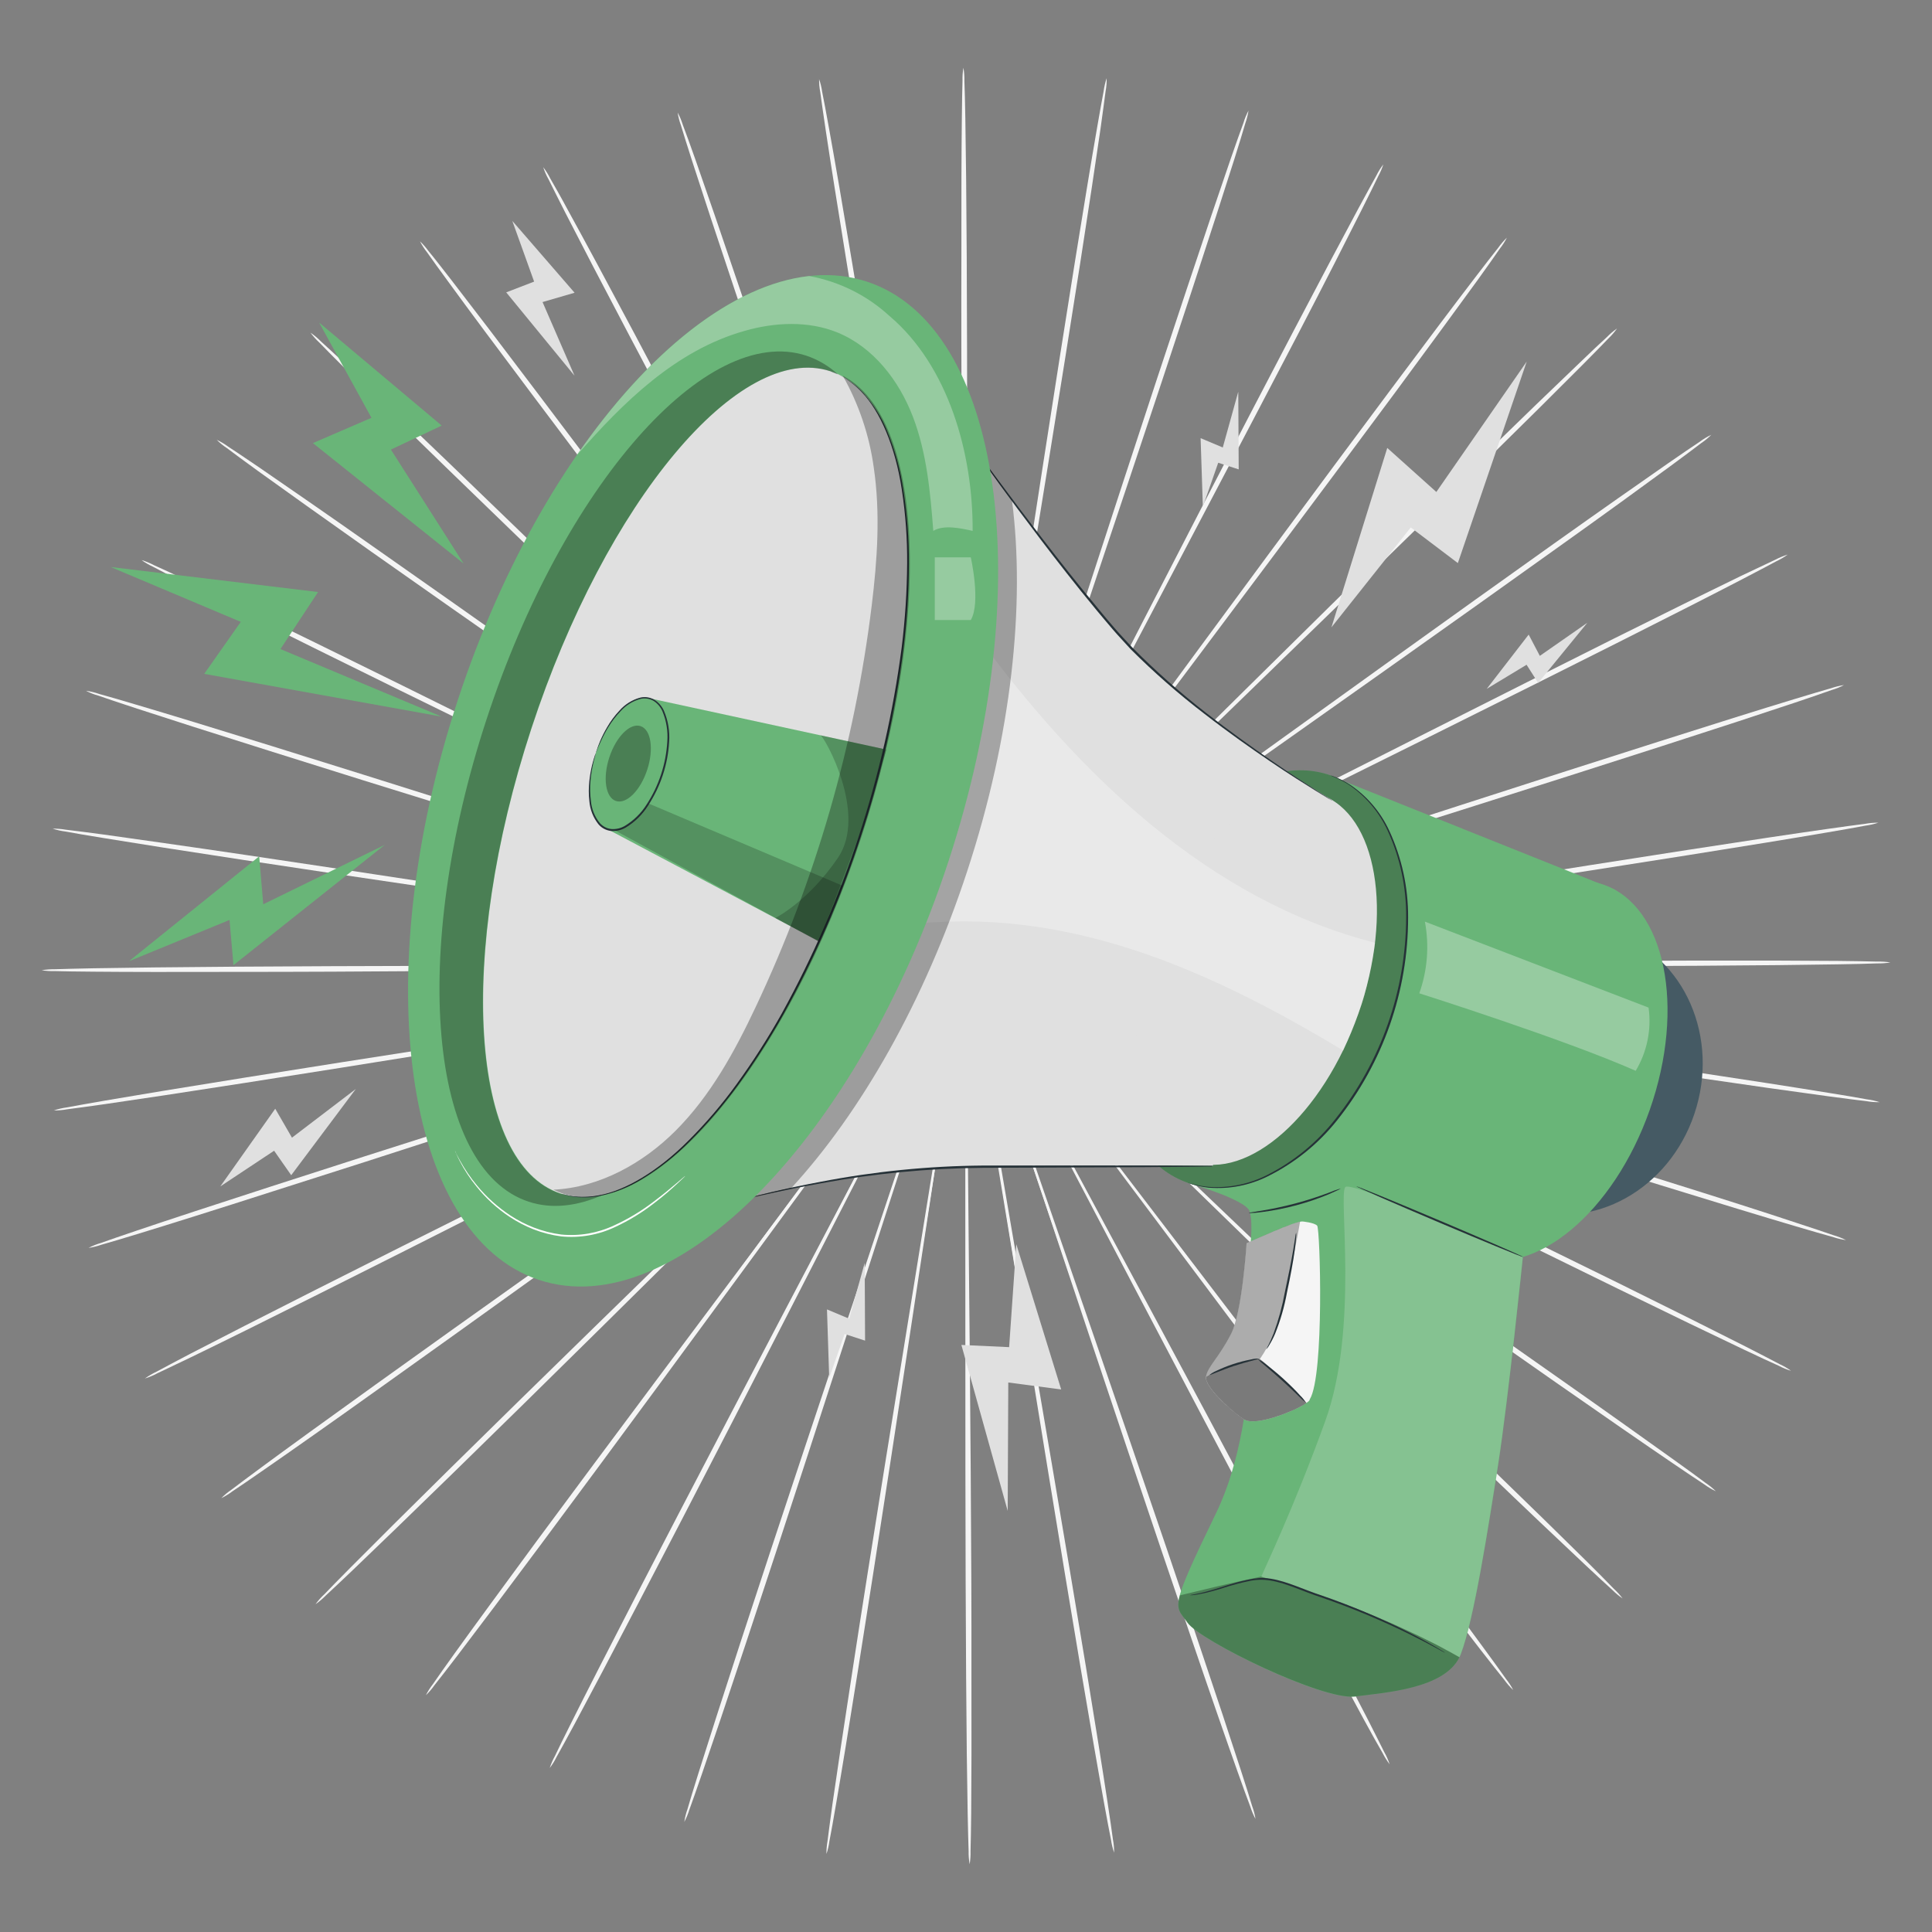 <svg width="67" height="67" viewBox="0 0 67 67" fill="none" xmlns="http://www.w3.org/2000/svg">
<rect x="0" y="0" width="67" height="67" fill="#808080" stroke="none"/>
<path d="M24.366 33.592L40.58 33.441L45.492 33.418H46.832H47.179C47.218 33.416 47.258 33.416 47.297 33.418C47.258 33.425 47.218 33.427 47.179 33.426L46.832 33.434L45.492 33.45L40.58 33.477L24.366 33.487C18.038 33.487 12.306 33.495 8.161 33.524C6.087 33.539 4.409 33.558 3.248 33.579C2.668 33.59 2.218 33.602 1.908 33.612C1.753 33.61 1.597 33.622 1.443 33.647C1.598 33.672 1.754 33.681 1.91 33.677C2.215 33.685 2.666 33.693 3.25 33.697C4.409 33.708 6.088 33.71 8.162 33.704C12.309 33.706 18.039 33.657 24.366 33.592Z" fill="#F5F5F5"/>
<path d="M24.493 34.981L40.482 32.382L45.331 31.624L46.651 31.426L46.994 31.379C47.033 31.371 47.073 31.367 47.113 31.367C47.075 31.378 47.036 31.387 46.997 31.392L46.655 31.454L45.339 31.671L40.49 32.428L24.478 34.886C18.224 35.844 12.568 36.716 8.476 37.373C6.43 37.7 4.775 37.973 3.633 38.169C3.061 38.268 2.619 38.347 2.318 38.404C2.164 38.425 2.012 38.46 1.864 38.509C2.02 38.511 2.176 38.497 2.329 38.469C2.632 38.431 3.078 38.37 3.652 38.288C4.8 38.123 6.458 37.872 8.507 37.552C12.596 36.914 18.254 36 24.493 34.981Z" fill="#F5F5F5"/>
<path d="M24.839 36.333L40.207 31.318L44.872 29.822L46.144 29.42L46.475 29.32C46.512 29.307 46.551 29.298 46.59 29.291C46.555 29.309 46.518 29.323 46.48 29.334L46.152 29.447L44.887 29.863L40.224 31.364L24.814 36.24C18.797 38.139 13.35 39.866 9.414 41.141C7.447 41.777 5.857 42.3 4.76 42.67C4.212 42.855 3.788 43.001 3.501 43.104C3.352 43.147 3.207 43.205 3.069 43.277C3.223 43.254 3.375 43.216 3.522 43.165C3.816 43.082 4.246 42.954 4.799 42.785C5.906 42.446 7.503 41.945 9.475 41.311C13.41 40.066 18.843 38.294 24.839 36.333Z" fill="#F5F5F5"/>
<path d="M25.402 37.614L39.767 30.312L44.132 28.12L45.323 27.533L45.635 27.384C45.669 27.366 45.705 27.35 45.742 27.337C45.71 27.359 45.676 27.379 45.642 27.396L45.336 27.557L44.154 28.163L39.797 30.358L25.363 37.532C19.729 40.327 14.63 42.867 10.95 44.727C9.109 45.657 7.625 46.415 6.601 46.947C6.09 47.215 5.694 47.423 5.428 47.569C5.287 47.635 5.153 47.714 5.026 47.805C5.175 47.759 5.318 47.699 5.455 47.625C5.731 47.491 6.136 47.305 6.654 47.053C7.693 46.55 9.188 45.811 11.032 44.887C14.719 43.044 19.798 40.468 25.402 37.614Z" fill="#F5F5F5"/>
<path d="M26.165 38.793L39.179 29.398L43.137 26.571L44.218 25.81L44.502 25.614C44.533 25.591 44.567 25.57 44.602 25.553C44.573 25.579 44.542 25.604 44.51 25.626L44.236 25.831L43.164 26.609L39.208 29.44L26.107 38.718C20.989 42.336 16.362 45.618 13.027 48.015C11.359 49.212 10.014 50.187 9.089 50.869C8.627 51.21 8.269 51.476 8.029 51.66C7.901 51.747 7.783 51.845 7.674 51.955C7.813 51.887 7.945 51.806 8.069 51.712C8.321 51.545 8.69 51.293 9.161 50.965C10.106 50.311 11.465 49.356 13.137 48.161C16.48 45.78 21.089 42.464 26.165 38.793Z" fill="#F5F5F5"/>
<path d="M27.107 39.841L38.457 28.595L41.914 25.203L42.861 24.288L43.111 24.052C43.138 24.024 43.167 23.998 43.199 23.976C43.175 24.006 43.148 24.035 43.12 24.063L42.882 24.307L41.944 25.236L38.488 28.631L27.031 39.777C22.556 44.124 18.51 48.066 15.598 50.938C14.143 52.373 12.969 53.54 12.165 54.352C11.763 54.754 11.453 55.076 11.246 55.29C11.133 55.394 11.031 55.51 10.941 55.634C11.068 55.546 11.185 55.446 11.293 55.336C11.515 55.132 11.838 54.826 12.252 54.432C13.08 53.642 14.269 52.491 15.736 51.061C18.664 48.207 22.68 44.235 27.107 39.841Z" fill="#F5F5F5"/>
<path d="M28.207 40.736L37.621 27.911L40.494 24.037L41.284 22.991L41.491 22.723C41.515 22.691 41.54 22.661 41.566 22.633C41.549 22.668 41.528 22.7 41.503 22.731L41.305 23.008C41.127 23.255 40.867 23.61 40.533 24.068L37.664 27.943C35.221 31.206 31.853 35.715 28.13 40.685C24.408 45.655 21.039 50.162 18.616 53.438C17.41 55.077 16.436 56.406 15.771 57.331C15.439 57.793 15.184 58.154 15.014 58.403C14.92 58.523 14.838 58.652 14.769 58.789C14.88 58.683 14.98 58.566 15.068 58.44C15.255 58.206 15.526 57.856 15.872 57.403C16.563 56.497 17.554 55.18 18.769 53.547C21.205 50.274 24.536 45.744 28.207 40.736Z" fill="#F5F5F5"/>
<path d="M29.432 41.452L36.668 27.352C37.606 25.555 38.357 24.102 38.881 23.091C39.149 22.593 39.352 22.204 39.492 21.936L39.656 21.637C39.673 21.603 39.693 21.57 39.715 21.538C39.703 21.575 39.687 21.61 39.668 21.644C39.633 21.716 39.582 21.818 39.518 21.948C39.384 22.216 39.181 22.61 38.926 23.113L36.713 27.377L29.343 41.406C26.464 46.882 23.864 51.843 22.004 55.447C21.074 57.248 20.328 58.71 19.821 59.724C19.567 60.231 19.372 60.626 19.245 60.895C19.171 61.028 19.111 61.168 19.064 61.313C19.157 61.192 19.237 61.062 19.304 60.925C19.451 60.663 19.662 60.278 19.931 59.778C20.467 58.778 21.235 57.327 22.172 55.529C24.052 51.939 26.612 46.956 29.432 41.452Z" fill="#F5F5F5"/>
<path d="M30.761 41.971C32.658 36.102 34.379 30.792 35.623 26.942L37.115 22.394L37.532 21.161C37.58 21.027 37.618 20.918 37.643 20.841C37.655 20.804 37.67 20.768 37.688 20.734C37.68 20.772 37.67 20.81 37.658 20.846C37.634 20.923 37.602 21.03 37.559 21.169C37.466 21.457 37.334 21.874 37.157 22.409C36.803 23.488 36.294 25.041 35.664 26.965C34.382 30.803 32.614 36.098 30.66 41.95C28.707 47.802 26.938 53.096 25.685 56.938C25.058 58.86 24.558 60.422 24.221 61.494C24.052 62.03 23.924 62.453 23.841 62.74C23.79 62.883 23.753 63.031 23.731 63.181C23.803 63.046 23.861 62.905 23.906 62.759C24.007 62.48 24.155 62.066 24.338 61.532C24.708 60.459 25.23 58.912 25.865 56.993C27.144 53.15 28.868 47.838 30.761 41.971Z" fill="#F5F5F5"/>
<path d="M32.16 42.282C33.085 36.196 33.922 30.689 34.529 26.697L35.27 21.976C35.361 21.422 35.432 20.992 35.482 20.695C35.507 20.552 35.528 20.442 35.541 20.363C35.546 20.324 35.555 20.287 35.566 20.25C35.566 20.288 35.562 20.326 35.556 20.364C35.545 20.444 35.529 20.554 35.51 20.699C35.466 20.996 35.402 21.429 35.319 21.984C35.144 23.103 34.892 24.713 34.58 26.703C33.937 30.69 33.047 36.191 32.065 42.269C31.083 48.347 30.189 53.844 29.579 57.83C29.271 59.824 29.03 61.438 28.87 62.555C28.791 63.114 28.736 63.548 28.698 63.843C28.671 63.992 28.659 64.143 28.66 64.294C28.71 64.151 28.744 64.003 28.763 63.852C28.82 63.56 28.897 63.129 28.992 62.573C29.184 61.462 29.448 59.85 29.764 57.858C30.399 53.875 31.241 48.366 32.16 42.282Z" fill="#F5F5F5"/>
<path d="M33.587 42.378C33.531 36.226 33.479 30.658 33.441 26.622C33.433 24.612 33.425 22.98 33.421 21.848C33.421 21.288 33.421 20.851 33.421 20.551C33.421 20.404 33.421 20.293 33.421 20.213C33.418 20.174 33.418 20.136 33.421 20.098C33.427 20.136 33.43 20.174 33.429 20.213C33.429 20.293 33.429 20.404 33.437 20.551C33.437 20.851 33.447 21.288 33.453 21.848C33.453 22.98 33.467 24.609 33.476 26.622C33.476 30.658 33.476 36.226 33.476 42.378C33.476 48.53 33.476 54.095 33.504 58.127C33.517 60.137 33.536 61.773 33.558 62.9C33.568 63.464 33.581 63.902 33.591 64.198C33.588 64.35 33.6 64.502 33.627 64.651C33.651 64.502 33.661 64.35 33.657 64.198C33.666 63.901 33.674 63.464 33.68 62.9C33.69 61.773 33.694 60.141 33.689 58.126C33.696 54.095 33.649 48.526 33.587 42.378Z" fill="#F5F5F5"/>
<path d="M35.019 42.255C33.979 36.187 33.037 30.695 32.355 26.712C32.024 24.724 31.757 23.115 31.571 21.999C31.484 21.444 31.415 21.012 31.367 20.715C31.347 20.571 31.331 20.46 31.319 20.381C31.311 20.343 31.307 20.305 31.307 20.266C31.319 20.303 31.328 20.34 31.334 20.379L31.395 20.711C31.447 21.007 31.523 21.437 31.619 21.991C31.805 23.107 32.075 24.716 32.407 26.703C33.051 30.69 33.941 36.189 34.925 42.268C35.908 48.346 36.801 53.843 37.471 57.821C37.807 59.809 38.086 61.419 38.288 62.528C38.389 63.083 38.47 63.515 38.529 63.805C38.551 63.956 38.587 64.104 38.636 64.248C38.639 64.096 38.625 63.945 38.596 63.796C38.557 63.501 38.495 63.067 38.41 62.51C38.241 61.393 37.984 59.781 37.657 57.791C37 53.813 36.064 48.32 35.019 42.255Z" fill="#F5F5F5"/>
<path d="M36.409 41.918C34.399 36.083 32.578 30.805 31.259 26.978L29.722 22.444C29.545 21.908 29.409 21.495 29.314 21.208L29.212 20.885C29.198 20.849 29.188 20.812 29.181 20.774C29.199 20.808 29.214 20.843 29.225 20.88C29.253 20.956 29.291 21.062 29.34 21.199C29.44 21.484 29.584 21.897 29.769 22.429C30.135 23.501 30.66 25.05 31.31 26.962L36.314 41.942C38.264 47.791 40.038 53.085 41.347 56.911C41.999 58.825 42.537 60.37 42.916 61.435C43.106 61.971 43.256 62.381 43.362 62.66C43.408 62.805 43.467 62.945 43.539 63.079C43.517 62.929 43.479 62.782 43.425 62.639C43.341 62.354 43.208 61.935 43.034 61.397C42.687 60.325 42.172 58.768 41.526 56.853C40.24 53.028 38.424 47.747 36.409 41.918Z" fill="#F5F5F5"/>
<path d="M37.726 41.371L30.222 27.406C29.272 25.617 28.503 24.169 27.97 23.162C27.709 22.662 27.506 22.274 27.366 22.004C27.299 21.87 27.248 21.774 27.212 21.702C27.193 21.668 27.177 21.633 27.166 21.596C27.187 21.628 27.207 21.661 27.226 21.695L27.391 21.992L28.012 23.141L30.269 27.382C32.157 30.977 34.762 35.935 37.639 41.414C40.516 46.894 43.121 51.85 45.033 55.428C45.988 57.217 46.775 58.661 47.311 59.656C47.579 60.153 47.8 60.537 47.949 60.796C48.017 60.932 48.099 61.062 48.191 61.183C48.145 61.038 48.083 60.899 48.008 60.767C47.874 60.499 47.678 60.105 47.42 59.601C46.902 58.592 46.142 57.136 45.194 55.345C43.306 51.758 40.658 46.82 37.726 41.371Z" fill="#F5F5F5"/>
<path d="M38.941 40.632L29.284 27.977L26.377 24.128C26.038 23.674 25.776 23.324 25.595 23.076L25.394 22.8C25.37 22.769 25.349 22.737 25.329 22.704C25.358 22.73 25.383 22.76 25.406 22.792L25.616 23.06L26.42 24.1L29.331 27.947C31.774 31.21 35.144 35.712 38.869 40.686C42.594 45.66 45.963 50.16 48.426 53.404C49.657 55.026 50.66 56.334 51.36 57.233C51.71 57.683 51.985 58.03 52.174 58.263C52.263 58.388 52.364 58.504 52.477 58.609C52.407 58.473 52.323 58.344 52.227 58.224C52.054 57.979 51.796 57.621 51.459 57.162C50.789 56.244 49.801 54.923 48.577 53.296C46.125 50.042 42.715 45.567 38.941 40.632Z" fill="#F5F5F5"/>
<path d="M40.018 39.717L28.454 28.676L24.97 25.314L24.032 24.392L23.791 24.151C23.761 24.125 23.735 24.096 23.712 24.064C23.743 24.087 23.773 24.113 23.8 24.14L24.052 24.373L25.007 25.281L28.498 28.64L39.959 39.782C44.429 44.135 48.483 48.069 51.435 50.904C52.909 52.321 54.115 53.461 54.947 54.243C55.365 54.635 55.691 54.936 55.916 55.139C56.024 55.248 56.142 55.347 56.27 55.433C56.178 55.31 56.075 55.196 55.961 55.093C55.752 54.876 55.439 54.557 55.033 54.155C54.221 53.351 53.036 52.193 51.568 50.772C48.62 47.928 44.535 44.022 40.018 39.717Z" fill="#F5F5F5"/>
<path d="M40.94 38.65L27.749 29.492L23.765 26.698L22.693 25.93L22.415 25.728C22.383 25.705 22.352 25.681 22.323 25.654C22.358 25.672 22.392 25.692 22.423 25.716L22.709 25.908L23.793 26.666L27.779 29.457L40.883 38.726C45.995 42.344 50.63 45.624 53.999 47.972C55.684 49.147 57.052 50.093 58.003 50.739C58.477 51.062 58.849 51.311 59.102 51.476C59.228 51.569 59.362 51.649 59.504 51.715C59.394 51.606 59.273 51.509 59.145 51.424C58.904 51.242 58.544 50.979 58.073 50.643C57.135 49.973 55.787 49.007 54.108 47.829C50.751 45.459 46.094 42.219 40.94 38.65Z" fill="#F5F5F5"/>
<path d="M41.673 37.456L27.175 30.418L22.791 28.265L21.604 27.67L21.297 27.512C21.262 27.495 21.228 27.476 21.195 27.454C21.233 27.465 21.269 27.48 21.304 27.498L21.617 27.646L22.814 28.222L27.2 30.366L41.635 37.535C47.263 40.338 52.37 42.868 56.077 44.677C57.93 45.583 59.433 46.308 60.476 46.802C60.997 47.049 61.403 47.238 61.682 47.362C61.819 47.435 61.964 47.494 62.113 47.538C61.987 47.448 61.852 47.37 61.711 47.305C61.443 47.163 61.041 46.956 60.532 46.695C59.504 46.173 58.01 45.428 56.161 44.514C52.464 42.693 47.34 40.2 41.673 37.456Z" fill="#F5F5F5"/>
<path d="M42.21 36.166L26.747 31.431L22.07 29.973L20.801 29.571L20.472 29.463C20.434 29.452 20.398 29.438 20.362 29.42C20.362 29.42 20.401 29.428 20.476 29.448L20.81 29.544L22.086 29.932L26.764 31.386L42.174 36.258C48.189 38.165 53.639 39.883 57.592 41.103C59.568 41.713 61.171 42.201 62.282 42.529C62.836 42.693 63.268 42.817 63.563 42.898C63.71 42.948 63.861 42.984 64.016 43.005C63.877 42.935 63.732 42.878 63.583 42.836C63.295 42.736 62.87 42.593 62.319 42.414C61.231 42.051 59.63 41.54 57.661 40.924C53.714 39.687 48.251 38.009 42.21 36.166Z" fill="#F5F5F5"/>
<path d="M42.536 34.808L26.5 32.496L21.644 31.773L20.326 31.567L19.984 31.509C19.945 31.503 19.906 31.495 19.867 31.483C19.907 31.485 19.947 31.488 19.987 31.494L20.331 31.538L21.652 31.725L26.509 32.446L42.522 34.9C48.77 35.862 54.431 36.725 58.532 37.326C60.583 37.627 62.244 37.862 63.393 38.017C63.968 38.095 64.414 38.151 64.717 38.186C64.871 38.213 65.027 38.225 65.184 38.222C65.035 38.175 64.883 38.141 64.728 38.122C64.428 38.067 63.984 37.988 63.412 37.899C62.268 37.712 60.61 37.454 58.561 37.146C54.462 36.527 48.795 35.706 42.536 34.808Z" fill="#F5F5F5"/>
<path d="M42.633 33.418L26.419 33.552L21.506 33.568H20.166H19.819C19.779 33.57 19.739 33.568 19.7 33.562C19.739 33.56 19.779 33.56 19.819 33.562L20.166 33.554L21.506 33.539L26.423 33.5L42.637 33.509C48.964 33.519 54.697 33.517 58.841 33.492C60.916 33.48 62.593 33.462 63.754 33.442C64.334 33.433 64.784 33.422 65.094 33.41C65.249 33.413 65.405 33.402 65.559 33.377C65.404 33.352 65.248 33.343 65.092 33.347C64.787 33.338 64.337 33.33 63.752 33.324C62.593 33.314 60.914 33.308 58.84 33.312C54.688 33.32 48.959 33.366 42.633 33.418Z" fill="#F5F5F5"/>
<path d="M42.507 32.026L26.515 34.605L21.664 35.364L20.344 35.561L20 35.608C19.961 35.615 19.922 35.618 19.882 35.618C19.921 35.608 19.959 35.599 19.999 35.593L20.34 35.533L21.656 35.317L26.507 34.554L42.523 32.121C48.774 31.175 54.434 30.309 58.528 29.658C60.574 29.334 62.229 29.063 63.372 28.867C63.943 28.77 64.386 28.691 64.686 28.634C64.841 28.613 64.993 28.578 65.141 28.53C64.985 28.529 64.829 28.542 64.676 28.57C64.371 28.608 63.925 28.668 63.352 28.75C62.205 28.913 60.546 29.161 58.497 29.479C54.402 30.111 48.748 31.018 42.507 32.026Z" fill="#F5F5F5"/>
<path d="M42.162 30.678L26.787 35.673L22.12 37.165L20.848 37.56L20.516 37.659C20.479 37.672 20.441 37.682 20.402 37.689C20.437 37.672 20.474 37.657 20.512 37.646L20.84 37.535L22.109 37.118L26.775 35.624L42.192 30.766C48.212 28.876 53.661 27.155 57.602 25.885C59.57 25.251 61.161 24.731 62.258 24.363C62.806 24.179 63.231 24.033 63.518 23.93C63.667 23.887 63.812 23.829 63.949 23.757C63.795 23.78 63.644 23.817 63.496 23.868C63.203 23.951 62.773 24.078 62.219 24.247C61.111 24.584 59.514 25.083 57.543 25.711C53.599 26.962 48.16 28.723 42.162 30.678Z" fill="#F5F5F5"/>
<path d="M41.601 29.397L27.227 36.68L22.86 38.867L21.668 39.453L21.355 39.601C21.321 39.62 21.284 39.636 21.247 39.648C21.279 39.626 21.313 39.606 21.349 39.589L21.655 39.428L22.837 38.825L27.202 36.636L41.644 29.48C47.284 26.692 52.386 24.158 56.068 22.303C57.909 21.376 59.397 20.619 60.42 20.087C60.932 19.819 61.327 19.613 61.594 19.468C61.735 19.402 61.87 19.323 61.996 19.232C61.848 19.278 61.704 19.338 61.566 19.41C61.29 19.538 60.885 19.73 60.36 19.981C59.322 20.483 57.823 21.222 55.978 22.141C52.292 23.986 47.209 26.55 41.601 29.397Z" fill="#F5F5F5"/>
<path d="M40.841 28.216L27.815 37.596L23.852 40.418L22.77 41.178L22.486 41.373C22.454 41.396 22.421 41.417 22.386 41.434C22.415 41.407 22.445 41.383 22.478 41.36L22.754 41.155L23.826 40.38L27.785 37.553L40.897 28.291C46.019 24.68 50.651 21.402 53.989 19.011C55.659 17.822 57.005 16.841 57.931 16.162C58.394 15.821 58.751 15.555 58.991 15.371C59.119 15.285 59.238 15.187 59.348 15.078C59.206 15.144 59.071 15.225 58.946 15.319C58.692 15.486 58.324 15.738 57.851 16.065C56.913 16.719 55.546 17.673 53.872 18.864C50.529 21.242 45.922 24.553 40.841 28.216Z" fill="#F5F5F5"/>
<path d="M39.9 27.167L28.533 38.399L25.072 41.787L24.123 42.702L23.874 42.936C23.847 42.965 23.817 42.99 23.785 43.013C23.809 42.983 23.835 42.954 23.863 42.927L24.104 42.683L25.042 41.755L28.502 38.364L39.974 27.232C44.455 22.89 48.506 18.953 51.42 16.085C52.878 14.652 54.053 13.486 54.859 12.675C55.261 12.273 55.572 11.952 55.779 11.737C55.89 11.631 55.99 11.515 56.078 11.39C55.952 11.478 55.834 11.578 55.727 11.689C55.505 11.893 55.18 12.194 54.766 12.596C53.937 13.385 52.747 14.535 51.282 15.962C48.354 18.812 44.333 22.78 39.9 27.167Z" fill="#F5F5F5"/>
<path d="M38.8 26.272L29.369 39.087L26.492 42.955L25.702 44.002L25.493 44.27C25.471 44.302 25.446 44.331 25.418 44.358C25.437 44.325 25.459 44.292 25.482 44.262L25.679 43.984L26.453 42.926L29.328 39.054L38.878 26.325C42.61 21.358 45.98 16.856 48.403 13.584C49.609 11.946 50.587 10.618 51.253 9.698C51.585 9.235 51.841 8.875 52.011 8.626C52.106 8.506 52.188 8.377 52.258 8.241C52.148 8.348 52.047 8.464 51.959 8.59C51.771 8.824 51.501 9.174 51.155 9.625C50.462 10.53 49.471 11.847 48.254 13.478C45.815 16.741 42.476 21.267 38.8 26.272Z" fill="#F5F5F5"/>
<path d="M37.577 25.554L30.323 39.644L28.103 43.903L27.491 45.056L27.329 45.355C27.312 45.39 27.292 45.423 27.268 45.455C27.281 45.418 27.296 45.382 27.315 45.349L27.471 45.044L28.066 43.881C28.591 42.872 29.347 41.417 30.282 39.621C32.161 36.029 34.778 31.072 37.655 25.594C40.532 20.116 43.149 15.165 45.025 11.565C45.963 9.764 46.705 8.303 47.214 7.29C47.469 6.783 47.663 6.388 47.792 6.119C47.865 5.985 47.926 5.845 47.973 5.701C47.879 5.822 47.798 5.952 47.731 6.089C47.585 6.357 47.372 6.737 47.104 7.236C46.568 8.235 45.798 9.684 44.857 11.481C42.97 15.074 40.403 20.052 37.577 25.554Z" fill="#F5F5F5"/>
<path d="M36.246 25.031C34.339 30.898 32.614 36.207 31.363 40.055C30.73 41.971 30.217 43.523 29.861 44.601C29.68 45.137 29.539 45.548 29.443 45.835L29.33 46.154C29.319 46.19 29.304 46.226 29.287 46.261C29.293 46.223 29.302 46.186 29.315 46.15L29.416 45.825C29.508 45.539 29.642 45.122 29.818 44.586L31.313 40.039C32.6 36.203 34.375 30.91 36.336 25.059C38.296 19.209 40.073 13.92 41.331 10.078C41.961 8.158 42.462 6.601 42.805 5.522C42.974 4.986 43.103 4.564 43.186 4.277C43.237 4.134 43.274 3.987 43.297 3.836C43.225 3.971 43.166 4.112 43.123 4.259C43.02 4.537 42.872 4.951 42.687 5.486C42.317 6.558 41.793 8.104 41.156 10.022C39.876 13.858 38.146 19.162 36.246 25.031Z" fill="#F5F5F5"/>
<path d="M34.85 24.719C33.912 30.804 33.073 36.311 32.462 40.303C32.146 42.292 31.892 43.903 31.715 45.021C31.622 45.575 31.55 46.005 31.502 46.303C31.475 46.446 31.456 46.557 31.441 46.636C31.437 46.674 31.428 46.712 31.416 46.749C31.416 46.71 31.42 46.672 31.427 46.633C31.437 46.554 31.453 46.443 31.473 46.298C31.518 46.001 31.582 45.569 31.665 45.015C31.842 43.896 32.096 42.285 32.41 40.295C33.06 36.309 33.955 30.811 34.945 24.734C35.936 18.657 36.831 13.16 37.453 9.174C37.762 7.181 38.006 5.568 38.167 4.45C38.246 3.893 38.301 3.459 38.341 3.164C38.369 3.015 38.382 2.863 38.378 2.711C38.33 2.855 38.295 3.003 38.275 3.153C38.219 3.445 38.141 3.877 38.045 4.433C37.852 5.545 37.585 7.156 37.266 9.147C36.627 13.132 35.778 18.637 34.85 24.719Z" fill="#F5F5F5"/>
<path d="M33.42 24.624C33.468 30.776 33.513 36.342 33.545 40.378C33.552 42.388 33.557 44.02 33.56 45.153C33.56 45.713 33.56 46.15 33.56 46.451C33.56 46.596 33.56 46.709 33.56 46.788C33.563 46.826 33.563 46.864 33.56 46.903C33.553 46.865 33.551 46.827 33.552 46.789C33.552 46.709 33.552 46.596 33.545 46.451C33.545 46.15 33.537 45.713 33.53 45.153C33.53 44.02 33.521 42.391 33.513 40.378C33.513 36.342 33.525 30.774 33.533 24.623C33.541 18.471 33.548 12.906 33.525 8.874C33.514 6.864 33.497 5.227 33.477 4.101C33.467 3.536 33.456 3.098 33.444 2.802C33.448 2.65 33.436 2.499 33.411 2.349C33.385 2.499 33.374 2.65 33.379 2.802C33.369 3.1 33.361 3.536 33.356 4.101C33.343 5.227 33.337 6.86 33.34 8.875C33.327 12.906 33.364 18.475 33.42 24.624Z" fill="#F5F5F5"/>
<path d="M31.992 24.743C33.025 30.814 33.959 36.306 34.636 40.287C34.964 42.276 35.229 43.884 35.413 45.002C35.5 45.556 35.568 45.988 35.615 46.285C35.635 46.43 35.651 46.54 35.663 46.62C35.675 46.701 35.677 46.734 35.675 46.734C35.663 46.698 35.654 46.66 35.649 46.622L35.587 46.289C35.536 45.993 35.461 45.563 35.364 45.01C35.18 43.892 34.913 42.284 34.585 40.295C33.944 36.309 33.062 30.807 32.087 24.729C31.111 18.65 30.23 13.151 29.562 9.173C29.23 7.183 28.953 5.573 28.752 4.464C28.652 3.908 28.571 3.478 28.512 3.185C28.491 3.035 28.456 2.888 28.406 2.745C28.404 2.896 28.417 3.047 28.446 3.196C28.485 3.491 28.547 3.924 28.63 4.483C28.797 5.597 29.053 7.211 29.377 9.201C30.026 13.183 30.953 18.677 31.992 24.743Z" fill="#F5F5F5"/>
<path d="M30.602 25.079C32.606 30.915 34.419 36.201 35.732 40.024L37.264 44.562C37.439 45.098 37.576 45.51 37.666 45.797C37.708 45.931 37.743 46.044 37.767 46.12C37.78 46.157 37.79 46.194 37.797 46.233C37.779 46.198 37.764 46.162 37.753 46.125C37.726 46.049 37.687 45.943 37.637 45.806L37.211 44.576C36.847 43.504 36.323 41.953 35.676 40.04C34.399 36.201 32.636 30.903 30.688 25.05C28.74 19.197 26.979 13.901 25.675 10.074C25.029 8.161 24.495 6.614 24.121 5.548C23.932 5.011 23.783 4.601 23.677 4.323C23.632 4.178 23.573 4.037 23.5 3.903C23.523 4.053 23.561 4.201 23.613 4.343C23.699 4.628 23.83 5.048 24.003 5.585C24.349 6.657 24.862 8.215 25.505 10.132C26.786 13.964 28.595 19.248 30.602 25.079Z" fill="#F5F5F5"/>
<path d="M29.281 25.624C32.204 31.088 34.849 36.019 36.767 39.599C37.714 41.389 38.48 42.839 39.014 43.845L39.615 45.004L39.768 45.307C39.787 45.341 39.803 45.376 39.816 45.413C39.794 45.381 39.773 45.348 39.755 45.314L39.59 45.016L38.969 43.866L36.714 39.623L29.366 25.581C26.5 20.099 23.897 15.138 21.996 11.559C21.043 9.769 20.265 8.323 19.718 7.329C19.45 6.83 19.23 6.446 19.081 6.187C19.013 6.05 18.932 5.92 18.839 5.798C18.885 5.944 18.947 6.084 19.022 6.216C19.156 6.484 19.351 6.878 19.608 7.382C20.125 8.393 20.882 9.848 21.828 11.642C23.716 15.231 26.356 20.171 29.281 25.624Z" fill="#F5F5F5"/>
<path d="M28.069 26.362L37.709 39.029C38.932 40.653 39.924 41.967 40.611 42.881L41.392 43.933L41.592 44.209C41.616 44.24 41.637 44.273 41.656 44.307C41.629 44.279 41.603 44.25 41.58 44.218L41.37 43.95L40.572 42.909L37.667 39.059L28.14 26.307C24.428 21.327 21.058 16.824 18.599 13.577C17.375 11.954 16.375 10.645 15.678 9.744C15.328 9.295 15.055 8.94 14.866 8.714C14.776 8.589 14.675 8.474 14.564 8.368C14.634 8.504 14.717 8.633 14.812 8.753C14.984 8.998 15.242 9.356 15.579 9.815C16.248 10.735 17.233 12.057 18.457 13.685C20.897 16.942 24.302 21.421 28.069 26.362Z" fill="#F5F5F5"/>
<path d="M26.988 27.276L38.539 38.331L42.023 41.697L42.961 42.619L43.202 42.861C43.231 42.888 43.257 42.917 43.281 42.948C43.249 42.925 43.219 42.9 43.191 42.872C43.133 42.816 43.049 42.738 42.941 42.639L41.987 41.73L38.503 38.366L27.056 27.21C22.593 22.852 18.544 18.913 15.594 16.077C14.12 14.66 12.922 13.518 12.087 12.727C11.671 12.336 11.344 12.035 11.12 11.832C11.012 11.722 10.893 11.623 10.766 11.536C10.857 11.659 10.96 11.774 11.073 11.878C11.283 12.094 11.596 12.414 12.002 12.816C12.812 13.62 13.996 14.78 15.463 16.203C18.398 19.055 22.476 22.965 26.988 27.276Z" fill="#F5F5F5"/>
<path d="M26.064 28.341L39.242 37.52L43.222 40.319L44.294 41.087L44.572 41.291C44.604 41.312 44.635 41.337 44.664 41.363C44.629 41.346 44.595 41.325 44.564 41.301L44.278 41.11L43.19 40.357L39.208 37.56L26.116 28.27C21.008 24.64 16.378 21.361 13.012 19.005C11.333 17.822 9.966 16.884 9.016 16.229C8.542 15.906 8.171 15.657 7.917 15.491C7.791 15.398 7.657 15.319 7.515 15.252C7.625 15.361 7.744 15.458 7.873 15.543C8.114 15.725 8.473 15.989 8.938 16.327C9.87 16.997 11.223 17.964 12.901 19.149C16.261 21.519 20.917 24.765 26.064 28.341Z" fill="#F5F5F5"/>
<path d="M25.327 29.534L39.821 36.593L44.201 38.753L45.388 39.348L45.695 39.507C45.731 39.523 45.765 39.543 45.797 39.565C45.759 39.553 45.723 39.538 45.688 39.519L45.375 39.373L44.179 38.794L39.799 36.638L25.373 29.45C19.745 26.636 14.645 24.105 10.941 22.291C9.089 21.384 7.591 20.656 6.544 20.16C6.023 19.912 5.617 19.723 5.338 19.599C5.201 19.527 5.057 19.468 4.908 19.422C5.034 19.513 5.169 19.592 5.31 19.656C5.578 19.8 5.98 20.006 6.488 20.267C7.516 20.791 9.007 21.539 10.855 22.454C14.548 24.285 19.668 26.782 25.327 29.534Z" fill="#F5F5F5"/>
<path d="M24.788 30.82L40.241 35.578L44.918 37.041L46.187 37.444L46.515 37.553C46.553 37.564 46.59 37.578 46.625 37.595C46.586 37.589 46.547 37.58 46.51 37.567L46.177 37.47L44.903 37.082L40.225 35.623L24.815 30.73C18.801 28.817 13.354 27.092 9.405 25.866C7.43 25.253 5.829 24.764 4.715 24.435C4.16 24.27 3.729 24.144 3.434 24.064C3.287 24.013 3.135 23.977 2.981 23.955C3.119 24.027 3.264 24.084 3.414 24.125C3.702 24.226 4.127 24.369 4.676 24.549C5.776 24.909 7.371 25.42 9.344 26.04C13.293 27.289 18.758 28.973 24.788 30.82Z" fill="#F5F5F5"/>
<path d="M24.465 32.182L40.499 34.513L45.353 35.242L46.672 35.45L47.014 35.508C47.053 35.513 47.091 35.521 47.129 35.532C47.089 35.532 47.05 35.529 47.011 35.522L46.667 35.477L45.345 35.289L40.49 34.563L24.48 32.088C18.233 31.118 12.573 30.248 8.473 29.642C6.422 29.338 4.762 29.106 3.614 28.944C3.039 28.866 2.593 28.81 2.288 28.774C2.135 28.748 1.979 28.735 1.823 28.736C1.972 28.785 2.124 28.819 2.279 28.838C2.579 28.893 3.023 28.972 3.594 29.063C4.738 29.251 6.396 29.511 8.444 29.822C12.542 30.448 18.208 31.276 24.465 32.182Z" fill="#F5F5F5"/>
<path d="M19.924 13.03L17.555 10.139L18.523 9.766L17.766 7.66L19.926 10.152L18.815 10.475L19.924 13.03Z" fill="#E0E0E0"/>
<path d="M12.34 37.764L10.099 40.755L9.506 39.906L7.64 41.144L9.545 38.45L10.125 39.453L12.34 37.764Z" fill="#E0E0E0"/>
<path d="M52.945 12.539L50.557 19.527L48.924 18.291L46.173 21.755L48.109 15.534L49.811 17.061L52.945 12.539Z" fill="#E0E0E0"/>
<path d="M34.946 52.397L33.34 46.641L34.996 46.718L35.244 43.148L36.801 48.185L34.966 47.944L34.946 52.397Z" fill="#E0E0E0"/>
<path d="M42.942 13.584L42.957 16.278L42.247 16.048L41.714 17.571L41.636 15.195L42.405 15.518L42.942 13.584Z" fill="#E0E0E0"/>
<path d="M55.047 21.597L53.342 23.683L52.94 23.053L51.559 23.888L53.013 22.007L53.4 22.745L55.047 21.597Z" fill="#E0E0E0"/>
<path d="M29.987 43.797L30 46.492L29.29 46.261L28.756 47.785L28.679 45.409L29.448 45.732L29.987 43.797Z" fill="#E0E0E0"/>
<path d="M53.069 41.961C50.65 41.267 49.308 38.543 50.073 35.877C50.837 33.211 53.419 31.612 55.838 32.305C58.257 32.999 59.599 35.723 58.834 38.389C58.07 41.056 55.489 42.655 53.069 41.961Z" fill="#455A64"/>
<path d="M51.093 43.582C48.963 42.835 48.25 39.341 49.5 35.779C50.75 32.217 53.49 29.936 55.62 30.683C57.75 31.431 58.463 34.924 57.213 38.486C55.963 42.048 53.223 44.33 51.093 43.582Z" fill="#69B578"/>
<path d="M41.183 41.015C38.698 40.143 37.793 36.273 39.162 32.373C40.531 28.472 43.655 26.017 46.141 26.889C48.626 27.762 49.531 31.631 48.162 35.532C46.793 39.432 43.668 41.887 41.183 41.015Z" fill="#69B578"/>
<path d="M42.181 52.455C43.863 48.985 43.338 43.448 43.338 43.448C43.338 43.448 43.472 42.432 43.338 42.011C43.204 41.591 41.184 41.019 41.184 41.019L45.98 26.841L56.02 30.861L52.814 43.591C52.814 43.591 52.309 48.529 51.959 50.772C51.61 53.016 51.118 56.17 50.662 57.361C50.207 58.552 48.104 58.693 46.983 58.835C45.861 58.977 41.623 56.907 41.184 56.276C40.746 55.645 40.498 55.925 42.181 52.455Z" fill="#69B578"/>
<path opacity="0.3" d="M41.183 41.015C38.698 40.143 37.793 36.273 39.162 32.373C40.531 28.472 43.655 26.017 46.141 26.889C48.626 27.762 49.531 31.631 48.162 35.532C46.793 39.432 43.668 41.887 41.183 41.015Z" fill="black"/>
<path d="M46.219 27.76C46.219 27.76 41.272 24.837 38.725 21.928C36.648 19.563 33.8 15.578 33.8 15.578L20.682 43.116C20.682 43.116 27.508 40.504 33.8 40.445C39.8 40.389 42.057 40.428 42.057 40.428L46.219 27.76Z" fill="#E0E0E0"/>
<path d="M41.341 40.275C39.39 39.59 38.807 36.189 40.039 32.678C41.272 29.167 43.852 26.876 45.803 27.56C47.754 28.245 48.337 31.647 47.105 35.158C45.872 38.669 43.292 40.96 41.341 40.275Z" fill="#E0E0E0"/>
<g opacity="0.3">
<path d="M46.581 36.431C41.942 33.634 36.947 31.387 31.381 32.077C32.766 28.883 33.602 25.479 33.855 22.007C37.375 26.822 41.908 31.222 47.688 32.696C47.688 32.696 47.456 34.155 47.222 34.821C46.989 35.487 46.581 36.431 46.581 36.431Z" fill="white"/>
</g>
<path opacity="0.2" d="M49.897 57.084L49.692 56.979C49.605 56.934 49.516 56.889 49.424 56.845L49.212 56.741L48.944 56.615L48.731 56.516L48.463 56.392L48.258 56.3L47.962 56.173L47.778 56.094C47.624 56.029 47.47 55.96 47.315 55.903L47.173 55.847L46.825 55.713L46.626 55.638L46.342 55.532L46.126 55.454L45.858 55.358L45.638 55.282L45.37 55.192L45.153 55.119L44.885 55.032L44.676 54.964L44.388 54.876L44.198 54.818C44.046 54.772 43.895 54.727 43.745 54.684H43.738C43.853 54.392 44.848 52.346 45.955 49.293C47.144 46.014 46.395 41.387 46.659 41.163C46.923 40.94 52.809 43.594 52.809 43.594C52.809 43.594 52.303 48.532 51.954 50.775C51.604 53.018 51.112 56.173 50.657 57.364C50.642 57.401 50.626 57.439 50.608 57.475L50.354 57.332L50.166 57.231L49.897 57.084Z" fill="#F5F5F5"/>
<g opacity="0.3">
<path d="M43.744 54.681H43.751C43.901 54.724 44.053 54.77 44.204 54.815L44.394 54.873L44.682 54.961L44.892 55.029L45.16 55.117L45.377 55.189L45.645 55.279L45.864 55.355L46.132 55.452L46.348 55.529L46.632 55.635L46.832 55.71L47.179 55.844L47.321 55.901C47.476 55.962 47.63 56.026 47.785 56.091L47.968 56.17L48.264 56.297L48.469 56.39L48.737 56.513L48.95 56.612L49.218 56.738L49.43 56.843C49.517 56.885 49.606 56.93 49.698 56.977L49.903 57.081L50.171 57.227L50.359 57.328L50.613 57.471C50.077 58.56 48.067 58.696 46.982 58.833C45.86 58.967 41.622 56.904 41.184 56.273C40.95 55.935 40.771 55.859 40.916 55.326C41.843 55.101 42.694 54.893 43.73 54.676L43.744 54.681Z" fill="black"/>
</g>
<path d="M45.173 42.36C45.173 42.36 45.575 42.396 45.678 42.505C45.782 42.613 45.929 47.693 45.425 48.521C45.396 48.571 45.461 48.557 45.173 48.738C44.885 48.919 43.545 49.487 43.135 49.221C42.725 48.954 41.751 48.09 41.823 47.729C41.896 47.369 42.263 47.093 42.693 46.255C43.079 45.506 43.229 43.113 43.229 43.113C43.379 43.049 44.95 42.327 45.173 42.36Z" fill="#F5F5F5"/>
<path opacity="0.3" d="M41.82 47.744C41.82 47.744 41.82 47.733 41.82 47.729C41.891 47.369 42.26 47.093 42.69 46.255C43.076 45.506 43.226 43.113 43.226 43.113C43.36 43.051 44.689 42.443 45.086 42.365C45.067 42.499 44.775 44.06 44.52 45.207C44.368 45.895 44.086 46.548 43.691 47.132C43.675 47.119 43.657 47.11 43.637 47.106C43.548 47.132 42.323 47.453 41.82 47.744Z" fill="black"/>
<path opacity="0.5" d="M43.636 47.109C43.656 47.112 43.675 47.121 43.69 47.134C43.958 47.307 45.03 48.367 45.309 48.65L45.175 48.738C44.886 48.918 43.547 49.487 43.135 49.221C42.783 48.992 42.018 48.323 41.853 47.91C41.829 47.858 41.819 47.801 41.823 47.744C42.323 47.453 43.549 47.132 43.636 47.109Z" fill="black"/>
<path d="M41.269 55.319C41.301 55.322 41.333 55.322 41.364 55.319C41.427 55.313 41.52 55.299 41.632 55.276C41.868 55.234 42.202 55.142 42.612 55.008C42.817 54.95 43.041 54.886 43.282 54.838C43.539 54.776 43.806 54.768 44.067 54.813C44.622 54.905 45.183 55.189 45.809 55.392C46.862 55.755 47.892 56.184 48.891 56.677C49.273 56.866 49.578 57.028 49.788 57.142L50.03 57.276C50.058 57.292 50.087 57.307 50.117 57.319C50.092 57.298 50.065 57.279 50.037 57.264C49.983 57.231 49.903 57.182 49.801 57.122C49.596 57 49.293 56.831 48.913 56.635C47.917 56.129 46.887 55.693 45.831 55.329C45.214 55.128 44.651 54.844 44.082 54.751C43.944 54.727 43.804 54.719 43.664 54.727C43.533 54.737 43.403 54.756 43.275 54.783C43.027 54.836 42.802 54.901 42.597 54.964C42.188 55.098 41.859 55.195 41.627 55.246C41.51 55.272 41.419 55.291 41.359 55.301C41.329 55.304 41.298 55.311 41.269 55.319Z" fill="#263238"/>
<path d="M43.617 47.128C43.692 47.21 43.775 47.285 43.863 47.352C44.019 47.486 44.233 47.668 44.464 47.877C44.694 48.086 44.898 48.279 45.045 48.424C45.119 48.504 45.201 48.577 45.289 48.642C45.23 48.548 45.159 48.462 45.079 48.385C44.945 48.233 44.741 48.031 44.509 47.819C44.277 47.608 44.056 47.431 43.893 47.307C43.808 47.237 43.715 47.177 43.617 47.128Z" fill="#263238"/>
<path d="M43.915 46.79C43.954 46.75 43.986 46.705 44.012 46.656C44.091 46.527 44.16 46.393 44.219 46.254C44.405 45.792 44.543 45.312 44.631 44.822C44.753 44.255 44.849 43.736 44.899 43.358C44.924 43.169 44.941 43.015 44.949 42.909C44.955 42.854 44.955 42.798 44.949 42.743C44.932 42.796 44.922 42.85 44.918 42.905L44.847 43.35C44.784 43.725 44.681 44.24 44.559 44.808C44.47 45.294 44.34 45.771 44.17 46.235C44.033 46.585 43.905 46.785 43.915 46.79Z" fill="#263238"/>
<path d="M41.94 47.685C41.949 47.704 42.315 47.529 42.789 47.372C43.264 47.215 43.659 47.136 43.656 47.116C43.566 47.111 43.476 47.121 43.388 47.144C42.966 47.224 42.556 47.359 42.169 47.546C42.086 47.581 42.009 47.628 41.94 47.685Z" fill="#263238"/>
<g opacity="0.3">
<path d="M49.414 31.961C49.57 32.793 49.503 33.65 49.22 34.447C49.22 34.447 54.293 36.055 56.724 37.135C57.119 36.477 57.277 35.703 57.171 34.943L49.414 31.961Z" fill="white"/>
</g>
<path d="M46.14 26.893L46.185 26.914L46.319 26.972C46.492 27.047 46.658 27.137 46.815 27.24C47.386 27.639 47.839 28.183 48.128 28.817C48.556 29.756 48.773 30.778 48.764 31.81C48.757 34.354 47.891 36.82 46.307 38.81C45.669 39.622 44.862 40.284 43.941 40.749C43.32 41.064 42.626 41.206 41.931 41.161C41.743 41.144 41.557 41.112 41.375 41.064L41.233 41.024L41.183 41.014L41.23 41.031L41.371 41.078C41.553 41.131 41.739 41.168 41.928 41.188C42.63 41.244 43.334 41.108 43.964 40.794C44.895 40.333 45.714 39.673 46.362 38.86C47.961 36.861 48.832 34.378 48.832 31.818C48.838 30.778 48.614 29.749 48.177 28.805C47.881 28.167 47.418 27.621 46.837 27.226C46.677 27.122 46.508 27.032 46.331 26.958L46.197 26.906L46.14 26.893Z" fill="#263238"/>
<path d="M43.301 42.064C43.346 42.071 43.391 42.071 43.435 42.064C43.52 42.064 43.641 42.048 43.791 42.029C44.179 41.978 44.564 41.902 44.943 41.801C45.322 41.7 45.694 41.574 46.057 41.425C46.191 41.366 46.306 41.316 46.382 41.279C46.423 41.262 46.461 41.24 46.496 41.214C46.341 41.26 46.188 41.315 46.039 41.378C45.758 41.482 45.369 41.615 44.926 41.733C44.482 41.851 44.079 41.93 43.783 41.98C43.486 42.029 43.3 42.054 43.301 42.064Z" fill="#263238"/>
<path d="M47.033 41.138C47.026 41.155 48.316 41.72 49.918 42.399C51.519 43.078 52.821 43.612 52.828 43.594C52.835 43.577 51.544 43.013 49.944 42.335C48.344 41.657 47.033 41.123 47.033 41.138Z" fill="#263238"/>
<path d="M33.801 15.578C33.807 15.591 33.815 15.604 33.824 15.617L33.899 15.726C33.97 15.825 34.068 15.966 34.195 16.145C34.452 16.506 34.83 17.027 35.304 17.665C35.779 18.303 36.348 19.059 36.998 19.884C37.324 20.297 37.668 20.729 38.034 21.168C38.216 21.388 38.405 21.61 38.599 21.838C38.794 22.066 39.002 22.278 39.206 22.508C40.013 23.316 40.873 24.069 41.779 24.763C42.61 25.408 43.387 25.953 44.043 26.399C44.698 26.846 45.249 27.187 45.624 27.421C45.813 27.537 45.962 27.626 46.063 27.689L46.178 27.754C46.191 27.762 46.205 27.769 46.219 27.774L46.183 27.749L46.07 27.677L45.639 27.402C45.265 27.162 44.725 26.814 44.071 26.362C43.417 25.91 42.646 25.362 41.818 24.716C40.918 24.016 40.064 23.259 39.261 22.449C39.058 22.225 38.849 22.011 38.657 21.787C38.465 21.563 38.275 21.344 38.093 21.117C37.726 20.679 37.381 20.249 37.054 19.839C36.402 19.015 35.828 18.263 35.349 17.629L34.222 16.122C34.088 15.947 33.989 15.809 33.916 15.712L33.836 15.606C33.825 15.596 33.813 15.586 33.801 15.578Z" fill="#263238"/>
<path d="M42.059 40.428C42.045 40.426 42.031 40.426 42.017 40.428H41.897H41.431L39.722 40.42H34.082C32.198 40.436 30.32 40.624 28.471 40.981C27.761 41.115 27.19 41.24 26.796 41.333C26.6 41.378 26.448 41.416 26.344 41.442L26.228 41.473C26.201 41.48 26.188 41.484 26.189 41.485C26.202 41.487 26.216 41.487 26.229 41.485L26.348 41.461L26.803 41.365C27.197 41.28 27.769 41.161 28.479 41.035C30.328 40.694 32.202 40.515 34.082 40.499L39.722 40.476L41.431 40.462L41.897 40.453H42.017L42.059 40.428Z" fill="#263238"/>
<path opacity="0.3" d="M16.523 24.627L34.033 15.854L35.093 17.341C35.562 20.95 35.084 25.515 33.544 30.205C32.057 34.739 29.847 38.585 27.432 41.212L23.932 42.061L16.523 24.627Z" fill="black"/>
<path d="M18.704 44.39C14.004 42.849 12.737 33.848 15.873 24.287C19.01 14.726 25.362 8.224 30.061 9.766C34.761 11.307 36.028 20.308 32.892 29.869C29.755 39.431 23.403 45.932 18.704 44.39Z" fill="#69B578"/>
<path d="M19.445 41.39C16.301 40.359 15.847 33.139 18.43 25.264C21.013 17.389 25.655 11.841 28.799 12.872C31.944 13.903 32.398 21.123 29.815 28.998C27.232 36.874 22.589 42.422 19.445 41.39Z" fill="#E0E0E0"/>
<path opacity="0.3" d="M16.873 24.945C19.53 16.843 24.495 11.198 27.961 12.334C28.369 12.47 28.743 12.692 29.059 12.983C28.971 12.943 28.882 12.907 28.791 12.876C25.647 11.844 21.004 17.393 18.422 25.267C15.839 33.141 16.29 40.362 19.429 41.394C19.918 41.546 20.441 41.557 20.936 41.426C20.02 41.836 19.137 41.938 18.335 41.674C14.873 40.537 14.215 33.048 16.873 24.945Z" fill="black"/>
<path d="M30.742 25.996L22.551 24.222L21.065 28.754L28.503 32.696C28.503 32.696 30.607 28.045 30.742 25.996Z" fill="#69B578"/>
<path opacity="0.2" d="M28.456 25.5C28.59 25.552 30.1 28.221 29.058 29.75C28.015 31.279 26.884 31.837 26.884 31.837L28.407 32.657L29.99 28.457L30.742 25.996L28.456 25.5Z" fill="black"/>
<path d="M20.664 26.111C20.253 27.363 20.433 28.546 21.066 28.754C21.698 28.961 22.54 28.114 22.954 26.863C23.368 25.611 23.184 24.43 22.552 24.222C21.919 24.014 21.074 24.861 20.664 26.111Z" fill="#69B578"/>
<path d="M20.664 26.111C20.682 26.076 20.697 26.041 20.71 26.004C20.737 25.93 20.78 25.826 20.844 25.693C20.917 25.531 21 25.374 21.093 25.223C21.214 25.022 21.357 24.835 21.519 24.667C21.707 24.456 21.952 24.306 22.224 24.234C22.374 24.202 22.531 24.228 22.664 24.305C22.802 24.392 22.91 24.52 22.974 24.671C23.111 25.002 23.168 25.361 23.141 25.718C23.096 26.493 22.851 27.243 22.428 27.893C22.238 28.197 21.979 28.452 21.673 28.638C21.532 28.722 21.369 28.761 21.206 28.75C21.051 28.735 20.907 28.662 20.804 28.546C20.626 28.327 20.518 28.06 20.493 27.779C20.462 27.547 20.457 27.312 20.478 27.079C20.493 26.902 20.519 26.727 20.556 26.553C20.587 26.411 20.613 26.3 20.636 26.226C20.647 26.188 20.656 26.15 20.663 26.111C20.646 26.147 20.633 26.184 20.622 26.222C20.596 26.295 20.565 26.405 20.529 26.548C20.488 26.722 20.458 26.898 20.439 27.076C20.412 27.312 20.412 27.55 20.439 27.786C20.463 28.08 20.574 28.36 20.758 28.59C20.868 28.717 21.023 28.798 21.19 28.817C21.365 28.829 21.541 28.789 21.694 28.701C22.011 28.512 22.278 28.249 22.475 27.936C22.908 27.277 23.16 26.515 23.205 25.728C23.231 25.362 23.171 24.994 23.028 24.656C22.958 24.494 22.84 24.358 22.69 24.265C22.545 24.181 22.373 24.154 22.209 24.191C21.926 24.266 21.671 24.425 21.479 24.646C21.316 24.819 21.174 25.01 21.056 25.216C20.965 25.37 20.884 25.53 20.814 25.694C20.758 25.828 20.719 25.938 20.697 26.012C20.683 26.044 20.672 26.077 20.664 26.111Z" fill="#263238"/>
<path opacity="0.3" d="M21.362 27.778C20.999 27.659 20.896 26.982 21.131 26.264C21.366 25.547 21.851 25.062 22.214 25.181C22.577 25.3 22.68 25.978 22.445 26.695C22.21 27.413 21.725 27.897 21.362 27.778Z" fill="black"/>
<path d="M28.798 12.873C28.798 12.873 28.825 12.887 28.878 12.91C28.932 12.932 29.012 12.962 29.118 13.014C29.414 13.17 29.681 13.376 29.906 13.623C30.506 14.258 31.046 15.45 31.276 16.993C31.404 17.835 31.465 18.686 31.459 19.539C31.452 20.515 31.389 21.491 31.269 22.46C30.686 26.908 29.277 31.209 27.115 35.14C26.638 35.992 26.112 36.816 25.539 37.606C25.04 38.295 24.487 38.943 23.885 39.545C22.788 40.652 21.646 41.294 20.787 41.449C20.459 41.515 20.122 41.523 19.79 41.472C19.678 41.454 19.595 41.426 19.537 41.416L19.45 41.397C19.561 41.433 19.674 41.463 19.789 41.487C20.121 41.543 20.461 41.539 20.791 41.476C21.314 41.368 21.813 41.169 22.265 40.888C22.868 40.521 23.423 40.082 23.919 39.581C24.524 38.979 25.081 38.33 25.585 37.641C26.161 36.849 26.691 36.025 27.17 35.171C28.26 33.211 29.158 31.149 29.85 29.015C30.556 26.886 31.053 24.692 31.334 22.467C31.454 21.495 31.516 20.517 31.519 19.539C31.523 18.686 31.458 17.835 31.326 16.993C31.224 16.295 31.037 15.612 30.769 14.96C30.57 14.467 30.286 14.014 29.929 13.62C29.699 13.372 29.427 13.168 29.125 13.017C29.019 12.963 28.91 12.915 28.798 12.873Z" fill="#263238"/>
<path opacity="0.2" d="M29.211 30.712L22.488 27.863C22.488 27.863 21.967 28.75 21.301 28.783L28.403 32.657L29.211 30.712Z" fill="black"/>
<path opacity="0.3" d="M33.666 19.328C33.666 19.328 34.022 20.9 33.666 21.502H32.417V19.328H33.666Z" fill="white"/>
<g opacity="0.3">
<path d="M28.062 9.573C29.099 9.761 30.061 10.239 30.837 10.95C32.901 12.692 33.745 15.745 33.73 18.411C33.319 18.318 32.725 18.19 32.366 18.411C32.263 17.071 32.14 15.71 31.659 14.453C31.178 13.196 30.288 12.041 29.042 11.53C28.027 11.118 26.869 11.174 25.818 11.476C23.448 12.146 21.622 13.934 19.982 15.817C22.478 12.194 25.406 9.865 28.062 9.573Z" fill="white"/>
</g>
<path d="M15.779 39.905C15.789 39.937 15.802 39.968 15.817 39.998C15.845 40.057 15.88 40.148 15.94 40.258C16.102 40.571 16.296 40.867 16.519 41.141C16.846 41.551 17.235 41.908 17.673 42.199C17.932 42.371 18.208 42.515 18.497 42.63C18.808 42.751 19.132 42.834 19.463 42.877C20.107 42.941 20.755 42.827 21.339 42.548C21.815 42.327 22.265 42.052 22.679 41.729C23.033 41.461 23.303 41.218 23.483 41.051C23.575 40.968 23.645 40.901 23.692 40.855C23.739 40.81 23.764 40.786 23.762 40.783C23.734 40.802 23.707 40.822 23.683 40.845L23.464 41.031C23.275 41.192 23 41.423 22.644 41.689C22.229 42.006 21.779 42.276 21.304 42.493C20.729 42.765 20.091 42.875 19.459 42.812C19.134 42.769 18.815 42.687 18.509 42.569C18.224 42.458 17.952 42.318 17.697 42.15C17.263 41.864 16.874 41.515 16.544 41.114C16.32 40.844 16.122 40.555 15.952 40.248C15.888 40.142 15.85 40.053 15.818 39.996C15.809 39.965 15.796 39.934 15.779 39.905Z" fill="white"/>
<g opacity="0.3">
<path d="M26.209 34.916C28.281 30.524 29.638 25.829 30.229 21.009C30.425 19.413 30.536 17.793 30.299 16.197C30.144 15.083 29.78 14.009 29.227 13.03C32.04 14.494 32.358 21.44 29.882 28.999C27.3 36.874 22.657 42.422 19.513 41.391C19.404 41.354 19.297 41.309 19.194 41.257C20.789 41.181 22.298 40.345 23.431 39.21C24.64 38 25.478 36.467 26.209 34.916Z" fill="black"/>
</g>
<path d="M15.316 24.852L7.082 23.369L8.35 21.566L3.837 19.663L11.03 20.531L9.726 22.509L15.316 24.852Z" fill="#69B578"/>
<path d="M16.078 19.545L10.851 15.366L12.882 14.489L11.066 11.185L15.318 14.759L13.556 15.591L16.078 19.545Z" fill="#69B578"/>
<path d="M13.344 29.299L8.096 33.471L7.96 31.903L4.472 33.335L8.989 29.697L9.129 31.359L13.344 29.299Z" fill="#69B578"/>
</svg>
